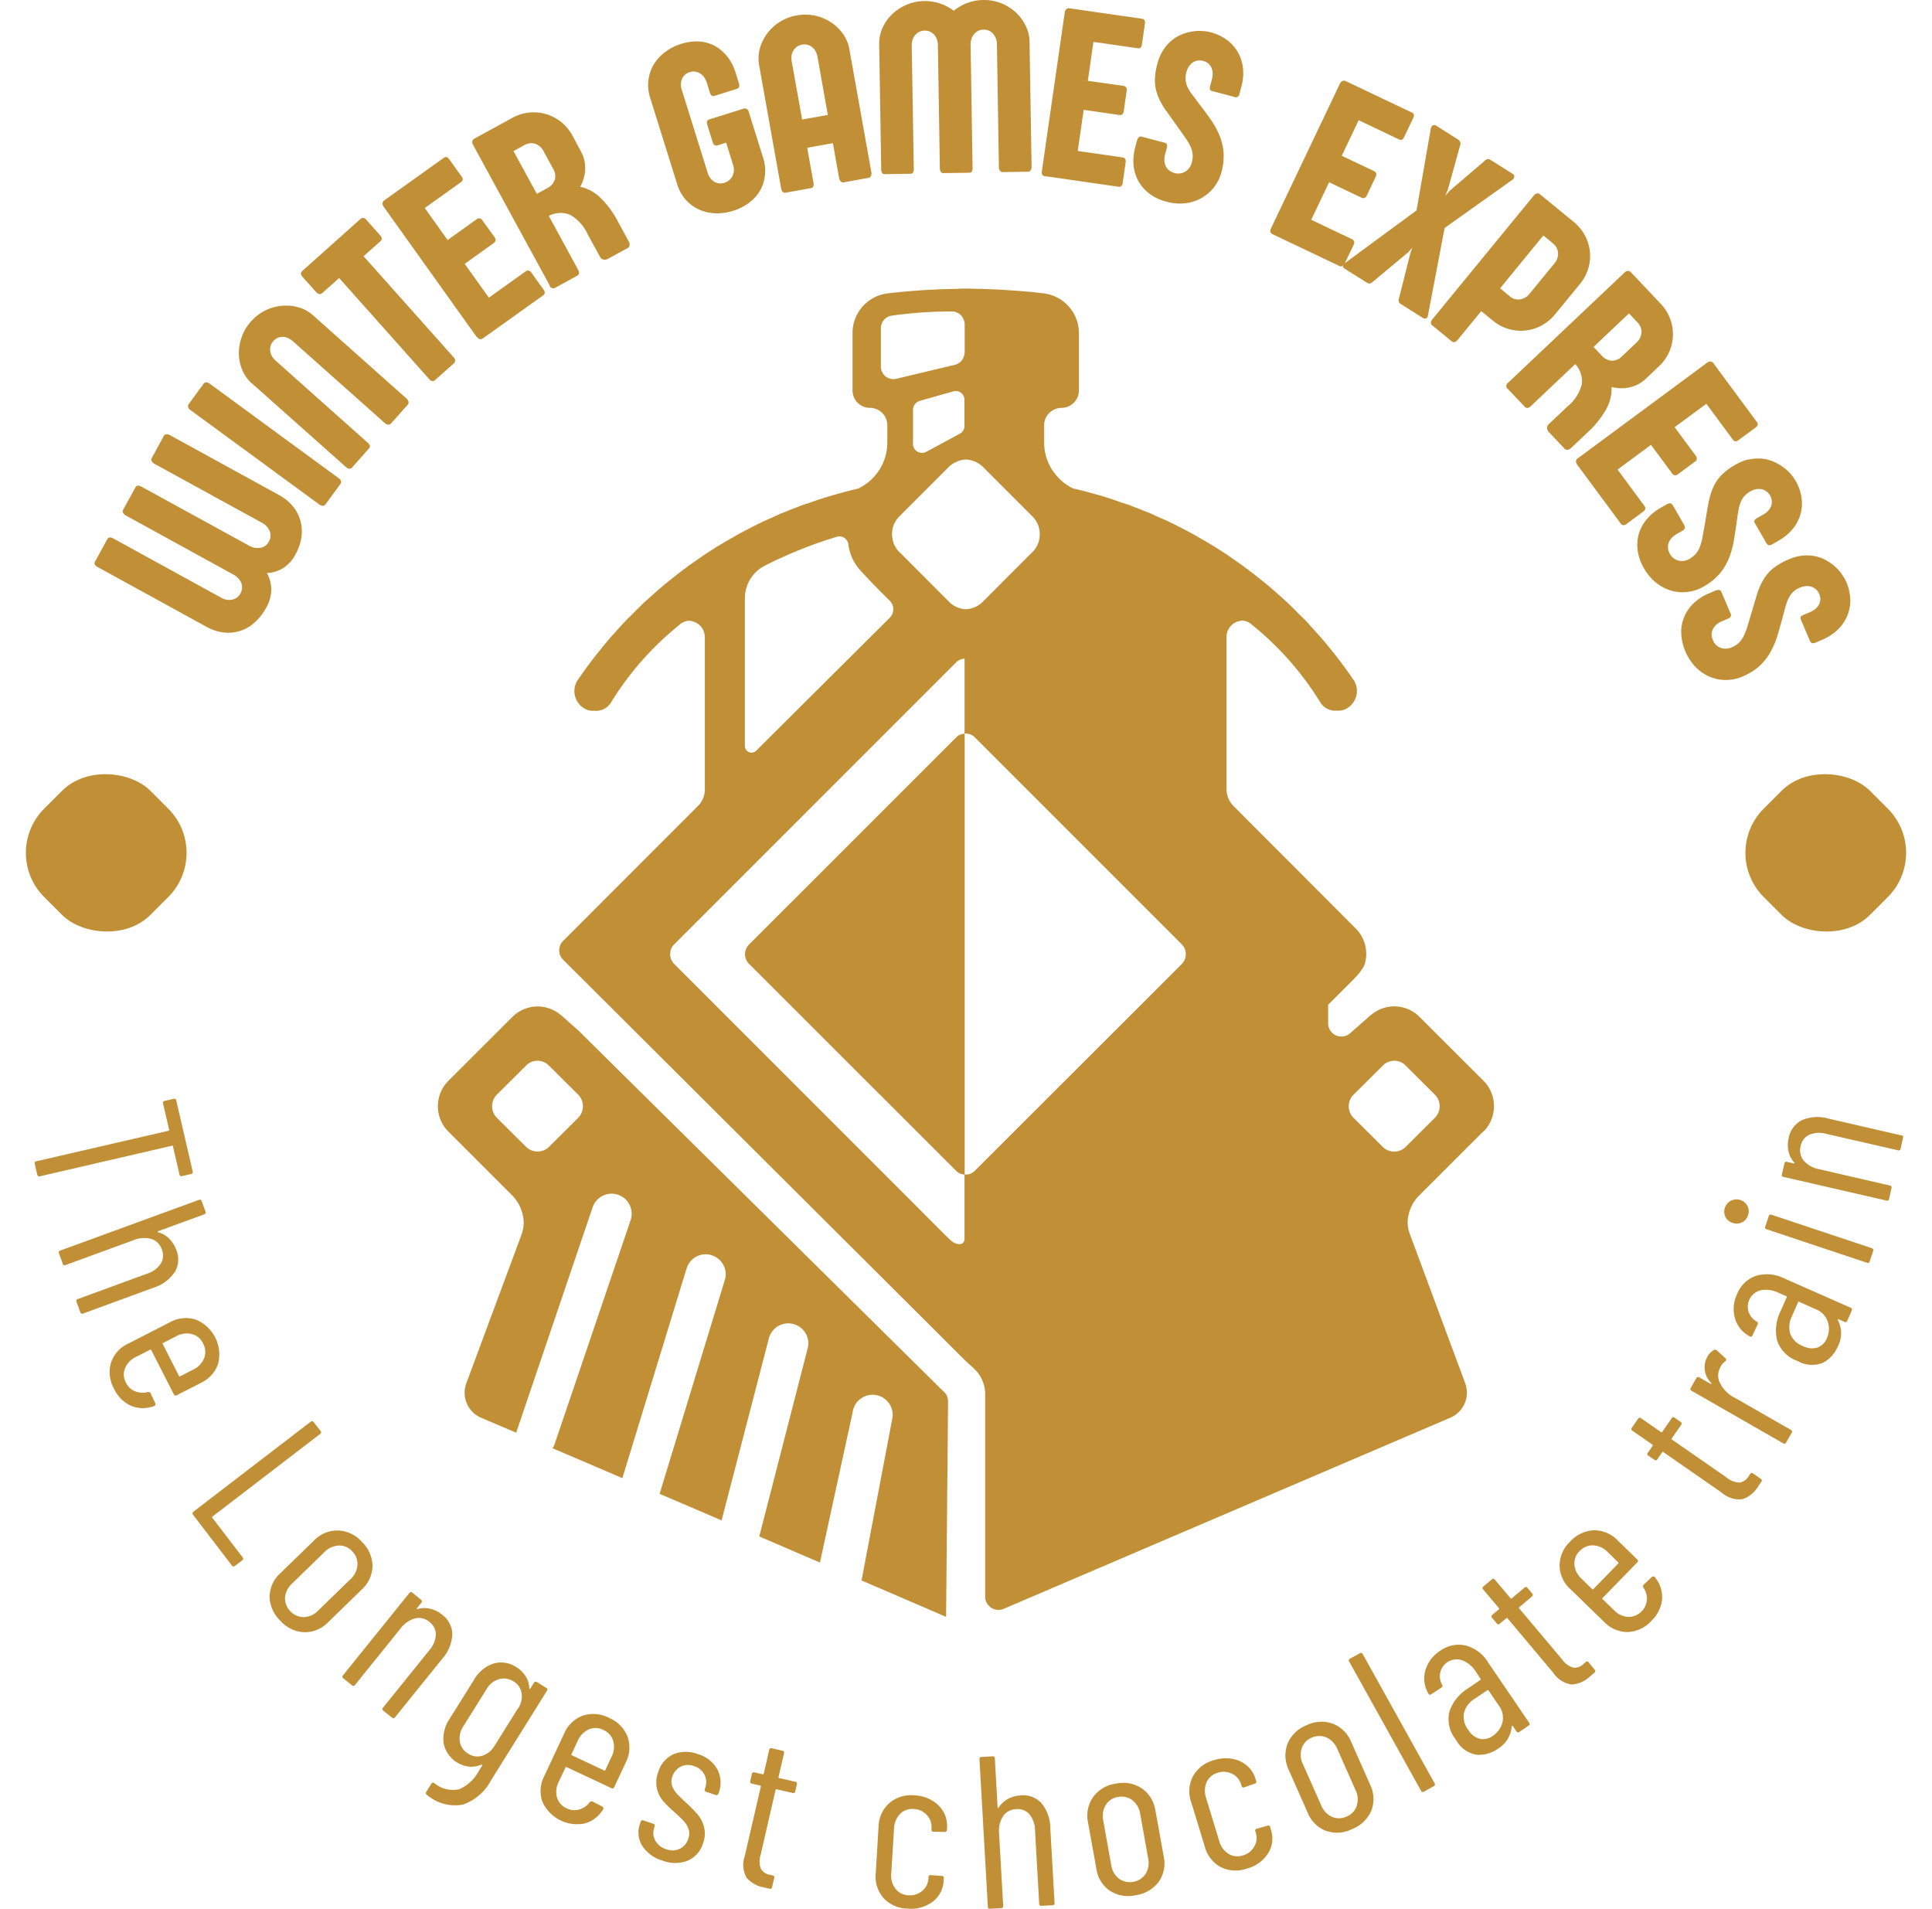 <?xml version="1.0" encoding="UTF-8"?> <svg xmlns="http://www.w3.org/2000/svg" width="129.547" height="127.977" viewBox="0 0 129.547 127.977"><g id="Livello_1" data-name="Livello 1" transform="translate(1.731 0.012)"><g id="Raggruppa_4" data-name="Raggruppa 4" transform="translate(-1.731 -0.012)"><g id="Raggruppa_1" data-name="Raggruppa 1"><path id="Tracciato_2" data-name="Tracciato 2" d="M10.445,63.964,17.8,68a3.1,3.1,0,0,0,1.073.359,2.609,2.609,0,0,0,2.082-.629,3.629,3.629,0,0,0,.824-1.041,2.438,2.438,0,0,0,.333-1.21,2.313,2.313,0,0,0-.291-1.1,2.228,2.228,0,0,0,1.073-.322,2.36,2.36,0,0,0,.84-.925,3.357,3.357,0,0,0,.407-1.2,2.7,2.7,0,0,0-.09-1.115,2.632,2.632,0,0,0-.518-.946,3.133,3.133,0,0,0-.877-.708l-7.346-4.032a.436.436,0,0,0-.227-.053.21.21,0,0,0-.185.127l-.8,1.464a.192.192,0,0,0,0,.211.433.433,0,0,0,.169.169L21.5,61.015a1.093,1.093,0,0,1,.3.233.924.924,0,0,1,.2.3.788.788,0,0,1,.063.349.767.767,0,0,1-.111.37.809.809,0,0,1-.254.291.767.767,0,0,1-.328.132,1.17,1.17,0,0,1-.359,0,1.3,1.3,0,0,1-.354-.127L13.4,58.584a.475.475,0,0,0-.222-.063.212.212,0,0,0-.18.127l-.83,1.511a.194.194,0,0,0,.011.185.4.4,0,0,0,.169.169l7.246,3.98a1.205,1.205,0,0,1,.3.233,1.019,1.019,0,0,1,.2.3.727.727,0,0,1,.058.354.85.85,0,0,1-.111.375.8.8,0,0,1-.248.28.818.818,0,0,1-.322.132,1.17,1.17,0,0,1-.359,0,1.034,1.034,0,0,1-.354-.132l-7.246-3.98a.475.475,0,0,0-.222-.063.2.2,0,0,0-.174.122l-.835,1.522a.171.171,0,0,0,.011.18.39.39,0,0,0,.169.164Z" transform="translate(-3.923 -25.959)" fill="#c18f36"></path><path id="Tracciato_3" data-name="Tracciato 3" d="M30.942,56.687q.254.182.412-.032l.972-1.327c.106-.148.074-.28-.09-.4l-8.667-6.352a.392.392,0,0,0-.227-.085.224.224,0,0,0-.19.116l-.972,1.327a.23.23,0,0,0-.048.211.367.367,0,0,0,.148.2l8.667,6.352Z" transform="translate(-9.516 -22.857)" fill="#c18f36"></path><path id="Tracciato_4" data-name="Tracciato 4" d="M29.5,44.012l6.268,5.576a.384.384,0,0,0,.211.106.194.194,0,0,0,.174-.048L37.3,48.351a.206.206,0,0,0,.063-.206.417.417,0,0,0-.137-.19l-6.173-5.5a1.248,1.248,0,0,1-.243-.291.909.909,0,0,1-.1-.687.808.808,0,0,1,.185-.333.874.874,0,0,1,.307-.222.861.861,0,0,1,.344-.063.8.8,0,0,1,.344.085,1.209,1.209,0,0,1,.317.206l6.168,5.491a.391.391,0,0,0,.217.1.213.213,0,0,0,.2-.079l1.11-1.247a.217.217,0,0,0,.058-.217.434.434,0,0,0-.127-.2l-6.257-5.57a2.5,2.5,0,0,0-.994-.55,3.124,3.124,0,0,0-3.182.946,3.045,3.045,0,0,0-.613,1.025,3.157,3.157,0,0,0-.2,1.136,2.933,2.933,0,0,0,.233,1.1,2.479,2.479,0,0,0,.666.92Z" transform="translate(-12.57 -18.273)" fill="#c18f36"></path><path id="Tracciato_5" data-name="Tracciato 5" d="M37.5,32.618a.31.31,0,0,0,.2.122.226.226,0,0,0,.18-.058l1.142-1.015,6.051,6.791a.34.34,0,0,0,.19.116.238.238,0,0,0,.18-.058l1.284-1.142A.244.244,0,0,0,46.8,37.2a.3.3,0,0,0-.09-.206l-6.051-6.791L41.8,29.193a.223.223,0,0,0,.079-.169.313.313,0,0,0-.1-.211l-.935-1.052a.31.31,0,0,0-.2-.122.226.226,0,0,0-.18.058l-3.921,3.5a.226.226,0,0,0-.079.174.339.339,0,0,0,.1.211l.93,1.046Z" transform="translate(-16.281 -13.025)" fill="#c18f36"></path><path id="Tracciato_6" data-name="Tracciato 6" d="M53.136,31.965c.122.169.259.2.407.09l4.032-2.88a.227.227,0,0,0,.1-.153A.291.291,0,0,0,57.6,28.8l-.824-1.152a.3.3,0,0,0-.18-.132.225.225,0,0,0-.18.042l-2.484,1.776-1.622-2.267,1.955-1.4a.273.273,0,0,0,.116-.164.264.264,0,0,0-.063-.217L53.5,24.154a.27.27,0,0,0-.19-.137.276.276,0,0,0-.19.053l-1.955,1.4-1.533-2.146,2.447-1.749c.122-.09.132-.217.016-.375l-.814-1.136q-.174-.246-.365-.111l-4,2.859A.266.266,0,0,0,46.8,23a.377.377,0,0,0,.074.233l6.247,8.747Z" transform="translate(-21.151 -9.376)" fill="#c18f36"></path><path id="Tracciato_7" data-name="Tracciato 7" d="M63.369,25.861a.256.256,0,0,0,.386.137l1.443-.787c.159-.085.19-.217.09-.4l-1.971-3.62a1.679,1.679,0,0,1,1.406-.085,2.8,2.8,0,0,1,1.2,1.316l.824,1.506a.334.334,0,0,0,.238.19.42.42,0,0,0,.27-.042l1.332-.724a.242.242,0,0,0,.148-.211.472.472,0,0,0-.053-.233l-.708-1.3a6.237,6.237,0,0,0-1.216-1.654,2.81,2.81,0,0,0-1.332-.719,3.215,3.215,0,0,0,.227-.555,2.277,2.277,0,0,0,.1-.592,2.489,2.489,0,0,0-.053-.618,2.349,2.349,0,0,0-.248-.639L64.9,15.8a2.965,2.965,0,0,0-1.749-1.432,3.115,3.115,0,0,0-1.131-.111,2.9,2.9,0,0,0-1.147.359l-2.547,1.39a.249.249,0,0,0-.137.174.354.354,0,0,0,.048.243l5.148,9.444Zm-1.7-9.412a.9.9,0,0,1,.729-.1.987.987,0,0,1,.565.5l.655,1.2a.915.915,0,0,1,.1.713,1.023,1.023,0,0,1-.534.581l-.671.365-1.564-2.864.724-.4Z" transform="translate(-26.517 -6.712)" fill="#c18f36"></path><path id="Tracciato_8" data-name="Tracciato 8" d="M82.439,14.79a2.832,2.832,0,0,0,.6,1.083,2.682,2.682,0,0,0,.909.655,2.9,2.9,0,0,0,1.094.238,3.678,3.678,0,0,0,2.22-.7A2.773,2.773,0,0,0,88,15.25a2.538,2.538,0,0,0,.333-1.046,2.874,2.874,0,0,0-.137-1.21L87.248,9.97a.269.269,0,0,0-.375-.211l-2.262.708c-.159.048-.206.164-.148.349l.37,1.194c.058.18.164.243.317.2l.581-.18.476,1.522a1,1,0,0,1,.042.37,1.032,1.032,0,0,1-.09.338.91.91,0,0,1-.217.28.858.858,0,0,1-.328.18.808.808,0,0,1-.671-.069.993.993,0,0,1-.449-.6L82.75,8.464a1.031,1.031,0,0,1,.021-.713A.786.786,0,0,1,83.29,7.3a.774.774,0,0,1,.375-.032.88.88,0,0,1,.592.381,1.325,1.325,0,0,1,.164.322l.217.692a.453.453,0,0,0,.116.211.214.214,0,0,0,.2.016l1.485-.465a.228.228,0,0,0,.164-.132.482.482,0,0,0-.026-.275L86.355,7.3a3.647,3.647,0,0,0-.222-.539,2.949,2.949,0,0,0-.365-.555,3.032,3.032,0,0,0-.518-.486,2.41,2.41,0,0,0-.676-.349,2.8,2.8,0,0,0-.84-.132,3.642,3.642,0,0,0-2.077.7,2.926,2.926,0,0,0-.766.83,2.685,2.685,0,0,0-.37,1.057,2.789,2.789,0,0,0,.122,1.216l1.8,5.755Z" transform="translate(-37.041 -2.464)" fill="#c18f36"></path><path id="Tracciato_9" data-name="Tracciato 9" d="M96.022,13.509a.4.4,0,0,0,.1.211.188.188,0,0,0,.169.069L98,13.483a.2.2,0,0,0,.18-.122.478.478,0,0,0,.011-.233l-.423-2.357,1.723-.307.418,2.347a.407.407,0,0,0,.111.217.216.216,0,0,0,.206.063l1.644-.3a.217.217,0,0,0,.18-.137.435.435,0,0,0,.021-.233l-1.474-8.25a2.489,2.489,0,0,0-.444-1.052,3.015,3.015,0,0,0-.819-.777,3.2,3.2,0,0,0-1.073-.433,3.233,3.233,0,0,0-2.31.412,3.176,3.176,0,0,0-.856.777,3.039,3.039,0,0,0-.5,1.015,2.57,2.57,0,0,0-.048,1.136l1.474,8.255Zm.814-9.238a.922.922,0,0,1,.233-.264.8.8,0,0,1,.354-.148.77.77,0,0,1,.381.016.841.841,0,0,1,.312.164.9.9,0,0,1,.222.28,1.155,1.155,0,0,1,.122.359l.692,3.895-1.723.307-.7-3.895A1.313,1.313,0,0,1,96.72,4.6a.86.86,0,0,1,.116-.338Z" transform="translate(-43.643 -0.866)" fill="#c18f36"></path><path id="Tracciato_10" data-name="Tracciato 10" d="M110.01,11.574a.168.168,0,0,0,.153.09l1.733-.026a.2.2,0,0,0,.2-.1.448.448,0,0,0,.042-.233L112,3.044a1.239,1.239,0,0,1,.053-.375.92.92,0,0,1,.169-.317.992.992,0,0,1,.27-.222.889.889,0,0,1,.745-.016.932.932,0,0,1,.28.211.993.993,0,0,1,.174.312,1.1,1.1,0,0,1,.063.375l.132,8.266a.4.4,0,0,0,.069.227.175.175,0,0,0,.159.09l1.733-.026q.151,0,.19-.1a.463.463,0,0,0,.042-.222l-.132-8.3a1.2,1.2,0,0,1,.063-.365.913.913,0,0,1,.169-.307.9.9,0,0,1,.27-.217.882.882,0,0,1,.365-.085.842.842,0,0,1,.37.074.853.853,0,0,1,.28.211,1.121,1.121,0,0,1,.18.312,1.1,1.1,0,0,1,.069.375l.132,8.255a.363.363,0,0,0,.069.227.226.226,0,0,0,.2.1l1.67-.026a.208.208,0,0,0,.2-.106.414.414,0,0,0,.053-.227L119.9,2.79a2.47,2.47,0,0,0-.27-1.1,3.159,3.159,0,0,0-.682-.9,3.168,3.168,0,0,0-.988-.6,3.058,3.058,0,0,0-1.179-.2,3.166,3.166,0,0,0-1.961.719,3.292,3.292,0,0,0-.925-.486A3.175,3.175,0,0,0,110.7.93a2.9,2.9,0,0,0-.655.92,2.571,2.571,0,0,0-.227,1.115l.137,8.387a.4.4,0,0,0,.063.227Z" transform="translate(-50.866 0.012)" fill="#c18f36"></path><path id="Tracciato_11" data-name="Tracciato 11" d="M130.681,12.294l4.91.708a.225.225,0,0,0,.18-.042.294.294,0,0,0,.1-.206l.2-1.4a.285.285,0,0,0-.037-.217.227.227,0,0,0-.159-.1l-3.018-.433.4-2.759,2.378.344a.264.264,0,0,0,.2-.037.3.3,0,0,0,.106-.2l.2-1.39a.273.273,0,0,0-.048-.233.256.256,0,0,0-.174-.09L133.535,5.9l.375-2.611,2.981.428c.153.021.243-.063.27-.259l.2-1.385c.026-.2-.032-.312-.185-.333l-4.867-.7a.254.254,0,0,0-.217.058.34.34,0,0,0-.106.222l-1.533,10.639c-.032.206.048.322.233.349Z" transform="translate(-60.592 -0.481)" fill="#c18f36"></path><path id="Tracciato_12" data-name="Tracciato 12" d="M144.261,9.27c.238.338.518.729.84,1.179.19.264.354.5.486.692a3.844,3.844,0,0,1,.317.555,1.57,1.57,0,0,1,.132.507,1.6,1.6,0,0,1-.058.534,1.041,1.041,0,0,1-.174.37.941.941,0,0,1-.275.248.86.86,0,0,1-.338.116.983.983,0,0,1-.37-.026,1.247,1.247,0,0,1-.3-.132.814.814,0,0,1-.248-.254.926.926,0,0,1-.127-.381,1.448,1.448,0,0,1,.048-.523l.1-.359a.488.488,0,0,0,.016-.27c-.021-.058-.09-.1-.2-.127l-1.448-.381a.233.233,0,0,0-.243.032.6.6,0,0,0-.132.28l-.111.423a3.4,3.4,0,0,0-.106,1.126,2.683,2.683,0,0,0,.3,1.052,2.722,2.722,0,0,0,.735.872,3.136,3.136,0,0,0,1.194.565,3.233,3.233,0,0,0,1.258.1,2.91,2.91,0,0,0,1.083-.354,2.841,2.841,0,0,0,.83-.719,2.76,2.76,0,0,0,.492-1,4,4,0,0,0,.143-1.369,3.869,3.869,0,0,0-.3-1.173,5.818,5.818,0,0,0-.624-1.089q-.381-.531-.824-1.11-.206-.277-.381-.507a2.68,2.68,0,0,1-.28-.46,1.5,1.5,0,0,1-.132-.465,1.533,1.533,0,0,1,.048-.523,1.252,1.252,0,0,1,.2-.439A.854.854,0,0,1,146.094,6a.792.792,0,0,1,.322-.1.9.9,0,0,1,.317.026.833.833,0,0,1,.354.18.806.806,0,0,1,.211.285.993.993,0,0,1,.079.359,1.516,1.516,0,0,1-.048.4l-.116.444a.527.527,0,0,0-.021.243c.016.053.074.09.174.116l1.422.375a.256.256,0,0,0,.391-.217l.122-.455a3.324,3.324,0,0,0,.106-1.253,2.731,2.731,0,0,0-.344-1.068,2.642,2.642,0,0,0-.735-.819,3.2,3.2,0,0,0-1.083-.507,3.053,3.053,0,0,0-.613-.09,2.771,2.771,0,0,0-.687.048,3.108,3.108,0,0,0-.7.211,2.48,2.48,0,0,0-.65.407,2.843,2.843,0,0,0-.55.639,3.2,3.2,0,0,0-.375.893,4.2,4.2,0,0,0-.164,1.194,2.868,2.868,0,0,0,.206.983,4.965,4.965,0,0,0,.544.978Z" transform="translate(-66.064 -1.843)" fill="#c18f36"></path><path id="Tracciato_13" data-name="Tracciato 13" d="M164.055,22.65a.248.248,0,0,0,.185.011c.032-.011.053-.058.085-.09a.143.143,0,0,0-.016.079.213.213,0,0,0,.106.169l1.475.93a.426.426,0,0,0,.206.074.389.389,0,0,0,.222-.122l2.373-1.977.275-.312-.137.391-.756,3a.384.384,0,0,0-.011.254.346.346,0,0,0,.143.148l1.48.935a.23.23,0,0,0,.2.021.221.221,0,0,0,.127-.2l1.115-5.85v-.011l4.561-3.245a.3.3,0,0,0,.111-.19.181.181,0,0,0-.1-.19l-1.48-.935a.309.309,0,0,0-.423.074L171.47,17.6l-.3.344.18-.423.809-2.933a.326.326,0,0,0-.122-.418l-1.48-.935a.2.2,0,0,0-.222-.011.262.262,0,0,0-.127.18l-.962,5.517h0l-4.8,3.53a.005.005,0,0,1-.005.005l.592-1.237a.285.285,0,0,0,.026-.222.239.239,0,0,0-.122-.137l-2.753-1.311,1.2-2.516,2.167,1.031a.268.268,0,0,0,.2.021.273.273,0,0,0,.159-.159l.6-1.268a.292.292,0,0,0,.026-.233.268.268,0,0,0-.137-.137l-2.167-1.031,1.136-2.384,2.716,1.295c.137.063.248.011.333-.169l.6-1.263c.09-.185.063-.307-.079-.375L164.5,10.252a.254.254,0,0,0-.222-.011.353.353,0,0,0-.169.18l-4.619,9.7c-.09.19-.048.322.116.4l4.476,2.13Z" transform="translate(-74.263 -4.813)" fill="#c18f36"></path><path id="Tracciato_14" data-name="Tracciato 14" d="M179.927,33.388l1.263,1.036c.143.116.275.09.407-.069l1.591-1.94.772.629a2.93,2.93,0,0,0,3.271.338,2.946,2.946,0,0,0,.909-.756l1.67-2.035a2.991,2.991,0,0,0,.555-1.036,2.9,2.9,0,0,0,.111-1.12,2.988,2.988,0,0,0-.328-1.083,3.026,3.026,0,0,0-.766-.925l-2.246-1.839a.237.237,0,0,0-.211-.063.374.374,0,0,0-.206.132l-6.812,8.313c-.132.164-.127.3.021.418Zm7.42-6.051.634.523a.908.908,0,0,1,.359.65,1.013,1.013,0,0,1-.254.719l-1.654,2.019a1.008,1.008,0,0,1-.639.381.873.873,0,0,1-.7-.217l-.639-.528,2.9-3.541Z" transform="translate(-83.867 -11.555)" fill="#c18f36"></path><path id="Tracciato_15" data-name="Tracciato 15" d="M189.467,42.255,190.6,43.45c.122.132.259.127.407-.011L194,40.606a1.7,1.7,0,0,1,.444,1.337,2.779,2.779,0,0,1-.962,1.5l-1.247,1.184a.333.333,0,0,0-.122.28.4.4,0,0,0,.111.248l1.041,1.1a.246.246,0,0,0,.243.09.451.451,0,0,0,.211-.111l1.073-1.015a6.4,6.4,0,0,0,1.29-1.6,2.807,2.807,0,0,0,.354-1.474,3.627,3.627,0,0,0,.592.079,2.582,2.582,0,0,0,.6-.053,2.27,2.27,0,0,0,.581-.211,2.374,2.374,0,0,0,.555-.4l.851-.809a2.9,2.9,0,0,0,.682-.957,2.918,2.918,0,0,0,.069-2.22,2.886,2.886,0,0,0-.639-1.015l-1.992-2.109a.249.249,0,0,0-.206-.09.334.334,0,0,0-.222.106l-7.811,7.394a.254.254,0,0,0-.032.407ZM197.6,37.2l.565.6a.914.914,0,0,1,.28.682.988.988,0,0,1-.333.676l-.994.941a.92.92,0,0,1-.666.28,1.009,1.009,0,0,1-.7-.37l-.523-.555,2.373-2.246Z" transform="translate(-88.376 -16.194)" fill="#c18f36"></path><path id="Tracciato_16" data-name="Tracciato 16" d="M198.28,52.74l2.949,3.985a.227.227,0,0,0,.159.1.3.3,0,0,0,.217-.074l1.136-.84a.3.3,0,0,0,.127-.18.209.209,0,0,0-.042-.174L201.012,53.1l2.241-1.659,1.427,1.929a.257.257,0,0,0,.164.111.271.271,0,0,0,.217-.069l1.131-.835a.279.279,0,0,0,.132-.2.311.311,0,0,0-.058-.19l-1.427-1.929,2.125-1.57,1.792,2.42c.09.122.217.127.375.011l1.126-.83c.164-.122.2-.243.106-.365l-2.923-3.953a.266.266,0,0,0-.19-.116.354.354,0,0,0-.233.079l-8.641,6.389a.263.263,0,0,0-.085.412Z" transform="translate(-92.549 -21.616)" fill="#c18f36"></path><path id="Tracciato_17" data-name="Tracciato 17" d="M213.484,58.2a3.18,3.18,0,0,0-.9.365,4.106,4.106,0,0,0-.962.724,2.852,2.852,0,0,0-.55.84,5.147,5.147,0,0,0-.312,1.073c-.074.407-.153.883-.243,1.427-.058.322-.106.6-.153.835a3.469,3.469,0,0,1-.169.618,1.545,1.545,0,0,1-.27.454,1.6,1.6,0,0,1-.418.338,1.03,1.03,0,0,1-.386.137.954.954,0,0,1-.37-.021.9.9,0,0,1-.317-.159.96.96,0,0,1-.243-.28,1.118,1.118,0,0,1-.116-.307.8.8,0,0,1,.005-.354.957.957,0,0,1,.18-.359,1.417,1.417,0,0,1,.407-.333l.322-.185a.456.456,0,0,0,.2-.18c.026-.058.011-.132-.048-.233l-.745-1.295c-.058-.1-.122-.148-.19-.153a.609.609,0,0,0-.291.106l-.381.217a3.39,3.39,0,0,0-.872.713,2.728,2.728,0,0,0-.539.957,2.7,2.7,0,0,0-.1,1.136,3.164,3.164,0,0,0,.439,1.247,3.265,3.265,0,0,0,.819.962,3,3,0,0,0,1.015.523,2.731,2.731,0,0,0,1.094.079,2.844,2.844,0,0,0,1.057-.354,4.034,4.034,0,0,0,1.073-.861,3.919,3.919,0,0,0,.624-1.036,5.773,5.773,0,0,0,.333-1.2c.074-.428.143-.888.206-1.364.032-.227.063-.439.1-.629a2.91,2.91,0,0,1,.132-.523,1.507,1.507,0,0,1,.238-.423,1.464,1.464,0,0,1,.407-.333,1.236,1.236,0,0,1,.454-.169.989.989,0,0,1,.381.021.826.826,0,0,1,.3.159.92.92,0,0,1,.328.618.863.863,0,0,1-.053.349,1.011,1.011,0,0,1-.2.312,1.276,1.276,0,0,1-.322.248l-.4.227a.51.51,0,0,0-.19.159c-.026.048-.016.116.037.206l.735,1.274q.1.174.19.19a.381.381,0,0,0,.243-.069l.407-.233a3.387,3.387,0,0,0,.962-.8,2.72,2.72,0,0,0,.518-.994,2.644,2.644,0,0,0,.063-1.1,3.141,3.141,0,0,0-.4-1.126,2.774,2.774,0,0,0-.37-.5,2.875,2.875,0,0,0-.518-.455,3.391,3.391,0,0,0-.639-.349,2.652,2.652,0,0,0-.745-.18,2.879,2.879,0,0,0-.84.058Z" transform="translate(-96.216 -27.407)" fill="#c18f36"></path><path id="Tracciato_18" data-name="Tracciato 18" d="M217.722,71.319a3.017,3.017,0,0,0-.65.766,4.649,4.649,0,0,0-.439,1.031c-.122.4-.259.856-.412,1.385-.1.312-.174.587-.248.814a3.709,3.709,0,0,1-.243.592,1.526,1.526,0,0,1-.317.418,1.67,1.67,0,0,1-.455.285,1,1,0,0,1-.766.026.91.91,0,0,1-.5-.507,1,1,0,0,1-.079-.317.728.728,0,0,1,.048-.349.919.919,0,0,1,.222-.333,1.31,1.31,0,0,1,.444-.28l.338-.143a.458.458,0,0,0,.222-.153.262.262,0,0,0-.021-.238l-.587-1.379q-.063-.159-.174-.174a.654.654,0,0,0-.3.069l-.4.169a3.288,3.288,0,0,0-.951.608,2.653,2.653,0,0,0-.888,2,3.53,3.53,0,0,0,.983,2.341,2.91,2.91,0,0,0,.946.639,2.781,2.781,0,0,0,1.078.211,2.817,2.817,0,0,0,1.094-.227,4.016,4.016,0,0,0,1.168-.729,3.779,3.779,0,0,0,.74-.957,5.656,5.656,0,0,0,.476-1.157c.122-.418.243-.861.37-1.332.058-.222.116-.428.169-.613a2.547,2.547,0,0,1,.2-.5,1.522,1.522,0,0,1,.285-.391,1.306,1.306,0,0,1,.444-.28,1.188,1.188,0,0,1,.47-.111.915.915,0,0,1,.375.069.875.875,0,0,1,.28.19.956.956,0,0,1,.174.264.789.789,0,0,1-.016.724,1.008,1.008,0,0,1-.238.285,1.427,1.427,0,0,1-.349.211l-.423.18a.49.49,0,0,0-.206.132c-.032.042-.026.111.011.206l.576,1.353c.053.122.106.19.164.211a.378.378,0,0,0,.248-.037l.433-.185a3.33,3.33,0,0,0,1.052-.687,2.734,2.734,0,0,0,.634-.925,2.65,2.65,0,0,0,.2-1.083,3.165,3.165,0,0,0-.264-1.168,3.063,3.063,0,0,0-.766-1.052,3.277,3.277,0,0,0-.6-.423,2.486,2.486,0,0,0-.719-.264,2.739,2.739,0,0,0-.84-.042,3.055,3.055,0,0,0-.941.254,4.193,4.193,0,0,0-1.041.6Z" transform="translate(-98.837 -33.209)" fill="#c18f36"></path><rect id="Rettangolo_2" data-name="Rettangolo 2" width="10.073" height="10.073" rx="4.19" transform="translate(0 57.181) rotate(-45)" fill="#c18f36"></rect><rect id="Rettangolo_3" data-name="Rettangolo 3" width="10.073" height="10.073" rx="4.19" transform="translate(115.301 57.181) rotate(-45)" fill="#c18f36"></rect><path id="Tracciato_19" data-name="Tracciato 19" d="M11.945,142.582l.433,1.871a.129.129,0,0,0,.174.111l.6-.137a.129.129,0,0,0,.111-.174l-1.1-4.756a.129.129,0,0,0-.174-.111l-.6.137a.129.129,0,0,0-.111.174l.407,1.76a.049.049,0,0,1-.042.069l-8.858,2.045a.129.129,0,0,0-.111.174l.169.724a.129.129,0,0,0,.174.111l8.858-2.051a.049.049,0,0,1,.069.042Z" transform="translate(-0.344 -65.712)" fill="#c18f36"></path><path id="Tracciato_20" data-name="Tracciato 20" d="M13.5,157.043a1.653,1.653,0,0,0,.1-1.5,2.117,2.117,0,0,0-.465-.74,1.62,1.62,0,0,0-.74-.433c-.032,0-.048-.011-.042-.032a.04.04,0,0,1,.032-.042l3.092-1.131a.125.125,0,0,0,.085-.185l-.254-.7a.125.125,0,0,0-.185-.085l-9.3,3.4a.125.125,0,0,0-.085.185l.254.7a.125.125,0,0,0,.185.085l4.556-1.665a1.833,1.833,0,0,1,1.194-.085,1.078,1.078,0,0,1,.708.708,1.052,1.052,0,0,1-.074.951,1.724,1.724,0,0,1-.93.676L7,158.845a.125.125,0,0,0-.085.185l.254.7a.125.125,0,0,0,.185.085l4.7-1.723a2.643,2.643,0,0,0,1.432-1.041Z" transform="translate(-1.783 -71.748)" fill="#c18f36"></path><path id="Tracciato_21" data-name="Tracciato 21" d="M19.454,170.254a2.529,2.529,0,0,0-1.511-2.954,2.182,2.182,0,0,0-1.718.18l-2.8,1.432a2.175,2.175,0,0,0-1.157,1.284,2.259,2.259,0,0,0,.206,1.749,2.311,2.311,0,0,0,1.147,1.142,2.071,2.071,0,0,0,1.533.011.125.125,0,0,0,.09-.079.137.137,0,0,0-.011-.111l-.307-.661a.171.171,0,0,0-.19-.085,1.37,1.37,0,0,1-.851-.048,1.182,1.182,0,0,1-.613-.576,1.129,1.129,0,0,1-.063-.972,1.465,1.465,0,0,1,.735-.761l.946-.481a.053.053,0,0,1,.079.026l1.511,2.96a.13.13,0,0,0,.2.063l1.622-.83a2.187,2.187,0,0,0,1.152-1.284Zm-1.681.407-.867.444c-.037.016-.063.011-.079-.026l-1.089-2.13c-.016-.037-.011-.063.026-.079l.867-.444a1.446,1.446,0,0,1,1.057-.153,1.142,1.142,0,0,1,.75.624,1.179,1.179,0,0,1,.074.994,1.446,1.446,0,0,1-.745.772Z" transform="translate(-4.825 -78.829)" fill="#c18f36"></path><path id="Tracciato_22" data-name="Tracciato 22" d="M24.022,186.762a.056.056,0,0,1,.011-.085l7.214-5.533a.13.13,0,0,0,.026-.206l-.455-.587a.13.13,0,0,0-.206-.026l-7.859,6.03a.133.133,0,0,0-.026.206l2.605,3.4a.13.13,0,0,0,.206.026l.486-.37a.13.13,0,0,0,.026-.206l-2.029-2.648Z" transform="translate(-9.783 -85)" fill="#c18f36"></path><path id="Tracciato_23" data-name="Tracciato 23" d="M39.377,196.544a2.281,2.281,0,0,0-.719-1.638,2.244,2.244,0,0,0-1.607-.756,2.181,2.181,0,0,0-1.6.676l-2.246,2.183a2.175,2.175,0,0,0-.729,1.57A2.293,2.293,0,0,0,33.2,200.2a2.262,2.262,0,0,0,1.607.772,2.177,2.177,0,0,0,1.6-.676l2.246-2.183a2.193,2.193,0,0,0,.724-1.575Zm-1.485.877-2.151,2.093a1.411,1.411,0,0,1-.967.444,1.272,1.272,0,0,1-1.263-1.3,1.446,1.446,0,0,1,.476-.951l2.151-2.093a1.45,1.45,0,0,1,.972-.455,1.141,1.141,0,0,1,.9.381,1.187,1.187,0,0,1,.359.92,1.435,1.435,0,0,1-.476.962Z" transform="translate(-14.4 -91.536)" fill="#c18f36"></path><path id="Tracciato_24" data-name="Tracciato 24" d="M49.083,204.824a1.677,1.677,0,0,0-.687-1.342,1.93,1.93,0,0,0-.777-.391,1.623,1.623,0,0,0-.856.011c-.026.016-.042.016-.053,0a.061.061,0,0,1,0-.053l.291-.365a.13.13,0,0,0-.021-.206l-.576-.465a.13.13,0,0,0-.206.021l-4.445,5.512a.13.13,0,0,0,.021.206l.576.465a.13.13,0,0,0,.206-.021l3.044-3.773a1.865,1.865,0,0,1,.978-.692,1.078,1.078,0,0,1,.972.243,1.056,1.056,0,0,1,.428.851,1.738,1.738,0,0,1-.449,1.057l-3.092,3.832a.13.13,0,0,0,.021.206l.576.465a.13.13,0,0,0,.206-.021l3.145-3.9a2.664,2.664,0,0,0,.692-1.633Z" transform="translate(-18.752 -95.224)" fill="#c18f36"></path><path id="Tracciato_25" data-name="Tracciato 25" d="M60.376,212.6l-.629-.391a.127.127,0,0,0-.2.048l-.238.381s-.032.037-.048.032-.021-.021-.026-.058a1.561,1.561,0,0,0-.248-.8,1.9,1.9,0,0,0-.6-.592,1.837,1.837,0,0,0-1.548-.254,2.367,2.367,0,0,0-1.311,1.094L53.9,214.663a2.389,2.389,0,0,0-.407,1.654,1.97,1.97,0,0,0,1.7,1.559,1.668,1.668,0,0,0,.83-.132c.026-.005.042,0,.053.016s0,.032,0,.048l-.233.37a2.668,2.668,0,0,1-1.311,1.216,1.95,1.95,0,0,1-1.665-.412.127.127,0,0,0-.2.048l-.333.528a.143.143,0,0,0,.037.211,2.9,2.9,0,0,0,2.436.65,3.444,3.444,0,0,0,1.866-1.628l3.747-6a.127.127,0,0,0-.048-.2Zm-1.908,1.385-1.559,2.494a1.482,1.482,0,0,1-.819.666,1.114,1.114,0,0,1-.951-.137,1.157,1.157,0,0,1-.56-.8,1.441,1.441,0,0,1,.233-1.031l1.559-2.494a1.421,1.421,0,0,1,.835-.671,1.2,1.2,0,0,1,.972.148,1.122,1.122,0,0,1,.544.793,1.467,1.467,0,0,1-.248,1.041Z" transform="translate(-23.746 -99.43)" fill="#c18f36"></path><path id="Tracciato_26" data-name="Tracciato 26" d="M71.435,217.687a2.256,2.256,0,0,0-1.76-.143,2.181,2.181,0,0,0-1.242,1.194L67.1,221.588a2.171,2.171,0,0,0-.127,1.728,2.562,2.562,0,0,0,2.843,1.453,2.112,2.112,0,0,0,1.221-.935.121.121,0,0,0,.021-.116.147.147,0,0,0-.074-.085l-.645-.333a.164.164,0,0,0-.2.053,1.306,1.306,0,0,1-.7.481,1.168,1.168,0,0,1-.84-.079,1.142,1.142,0,0,1-.645-.729,1.444,1.444,0,0,1,.111-1.046l.455-.962c.016-.037.042-.042.079-.026L71.6,222.4a.125.125,0,0,0,.19-.069l.772-1.649a2.174,2.174,0,0,0,.122-1.723,2.236,2.236,0,0,0-1.247-1.268Zm.169,2.621-.412.883c-.016.037-.042.042-.079.026L68.951,220.2c-.037-.016-.042-.042-.026-.079l.412-.883a1.49,1.49,0,0,1,.74-.772,1.136,1.136,0,0,1,.978.032,1.178,1.178,0,0,1,.666.74,1.461,1.461,0,0,1-.111,1.062Z" transform="translate(-30.603 -102.512)" fill="#c18f36"></path><path id="Tracciato_27" data-name="Tracciato 27" d="M83.254,222.386a2.2,2.2,0,0,0-1.644.016,1.919,1.919,0,0,0-1.015,1.21,1.877,1.877,0,0,0-.079,1.089,2.03,2.03,0,0,0,.4.814,6.573,6.573,0,0,0,.745.735c.291.264.507.465.645.618a1.5,1.5,0,0,1,.322.528.964.964,0,0,1-.011.666,1.11,1.11,0,0,1-.565.671,1.155,1.155,0,0,1-.9.037,1.249,1.249,0,0,1-.745-.587,1.034,1.034,0,0,1-.074-.856l.026-.085a.13.13,0,0,0-.09-.185l-.661-.222a.129.129,0,0,0-.185.09l-.032.1a1.717,1.717,0,0,0,.132,1.5,2.393,2.393,0,0,0,1.364,1,2.3,2.3,0,0,0,1.7,0,1.841,1.841,0,0,0,1.025-1.179,1.81,1.81,0,0,0,.058-1.089,2.2,2.2,0,0,0-.433-.835,9.515,9.515,0,0,0-.772-.782c-.264-.243-.47-.444-.613-.6a1.481,1.481,0,0,1-.317-.523.922.922,0,0,1,.011-.618,1.144,1.144,0,0,1,.555-.666,1.1,1.1,0,0,1,.9-.042,1.144,1.144,0,0,1,.7.576,1.1,1.1,0,0,1,.053.877l-.026.085a.13.13,0,0,0,.09.185l.634.211a.13.13,0,0,0,.185-.09l.016-.042a1.92,1.92,0,0,0-.085-1.58A2.173,2.173,0,0,0,83.254,222.386Z" transform="translate(-36.466 -104.779)" fill="#c18f36"></path><path id="Tracciato_28" data-name="Tracciato 28" d="M96.07,224.021l-1.078-.248c-.037-.011-.053-.032-.042-.069l.365-1.591a.129.129,0,0,0-.111-.174l-.708-.164a.129.129,0,0,0-.174.111l-.365,1.591c-.011.037-.032.053-.069.042l-.555-.127a.129.129,0,0,0-.174.111l-.106.47a.129.129,0,0,0,.111.174l.555.127c.037.011.053.032.042.069l-1.073,4.64a1.783,1.783,0,0,0,.116,1.469,1.985,1.985,0,0,0,1.184.655l.354.085a.129.129,0,0,0,.174-.111l.143-.608a.129.129,0,0,0-.106-.174l-.143-.032a.882.882,0,0,1-.639-.4,1.405,1.405,0,0,1-.021-.957l1-4.344c.011-.037.032-.053.069-.042l1.078.248a.129.129,0,0,0,.174-.111l.106-.47a.129.129,0,0,0-.111-.174Z" transform="translate(-42.745 -104.559)" fill="#c18f36"></path><path id="Tracciato_29" data-name="Tracciato 29" d="M113.158,228.1a2.53,2.53,0,0,0-1.189-.349,2.238,2.238,0,0,0-1.681.518,2.163,2.163,0,0,0-.724,1.57l-.19,3.139a2.175,2.175,0,0,0,.518,1.654,2.245,2.245,0,0,0,1.612.713,2.41,2.41,0,0,0,1.7-.47,1.877,1.877,0,0,0,.724-1.406l.011-.159a.128.128,0,0,0-.137-.153l-.74-.058a.13.13,0,0,0-.153.137v.1a1.165,1.165,0,0,1-.412.814,1.242,1.242,0,0,1-.93.3,1.138,1.138,0,0,1-.872-.439,1.463,1.463,0,0,1-.28-1.031l.185-3A1.47,1.47,0,0,1,111,229a1.147,1.147,0,0,1,.92-.333,1.219,1.219,0,0,1,.888.412,1.169,1.169,0,0,1,.307.856v.1a.122.122,0,0,0,.132.153l.745.016a.13.13,0,0,0,.153-.137l.011-.148a1.9,1.9,0,0,0-.222-1.025,2.035,2.035,0,0,0-.761-.782Z" transform="translate(-50.653 -107.379)" fill="#c18f36"></path><path id="Tracciato_30" data-name="Tracciato 30" d="M126.709,225.955a1.664,1.664,0,0,0-1.411-.534,2,2,0,0,0-.84.233,1.662,1.662,0,0,0-.629.581c-.011.032-.021.042-.042.032s-.032-.021-.032-.042l-.185-3.287a.128.128,0,0,0-.153-.137l-.74.042a.128.128,0,0,0-.137.153l.56,9.888a.128.128,0,0,0,.153.137l.74-.042a.13.13,0,0,0,.137-.153l-.275-4.841a1.817,1.817,0,0,1,.264-1.168,1.105,1.105,0,0,1,.883-.476,1.047,1.047,0,0,1,.888.344,1.74,1.74,0,0,1,.375,1.089l.28,4.915a.13.13,0,0,0,.153.137l.74-.042a.128.128,0,0,0,.137-.153l-.285-5a2.671,2.671,0,0,0-.581-1.675Z" transform="translate(-56.863 -105.045)" fill="#c18f36"></path><path id="Tracciato_31" data-name="Tracciato 31" d="M140.789,228.029a2.183,2.183,0,0,0-.9-1.48,2.271,2.271,0,0,0-1.76-.322,2.241,2.241,0,0,0-1.522.909,2.187,2.187,0,0,0-.333,1.7l.555,3.081a2.162,2.162,0,0,0,.893,1.48,2.261,2.261,0,0,0,1.749.307,2.3,2.3,0,0,0,1.543-.9,2.147,2.147,0,0,0,.333-1.7l-.555-3.081Zm-.655,4.249a1.279,1.279,0,0,1-1.786.322,1.423,1.423,0,0,1-.523-.93l-.528-2.954a1.436,1.436,0,0,1,.164-1.057,1.159,1.159,0,0,1,.819-.539,1.22,1.22,0,0,1,.967.217,1.432,1.432,0,0,1,.528.935l.528,2.954a1.4,1.4,0,0,1-.174,1.052Z" transform="translate(-63.317 -106.638)" fill="#c18f36"></path><path id="Tracciato_32" data-name="Tracciato 32" d="M154.6,227.662a.127.127,0,0,0-.185-.1l-.713.206a.124.124,0,0,0-.1.18l.032.1a1.134,1.134,0,0,1-.1.9,1.229,1.229,0,0,1-.766.608,1.14,1.14,0,0,1-.967-.106,1.464,1.464,0,0,1-.624-.867l-.877-2.87a1.472,1.472,0,0,1,.032-1.068,1.133,1.133,0,0,1,.745-.629,1.248,1.248,0,0,1,.978.074,1.159,1.159,0,0,1,.587.7l.032.1a.124.124,0,0,0,.18.1l.7-.243a.124.124,0,0,0,.1-.18l-.042-.137a1.837,1.837,0,0,0-.566-.883,2.047,2.047,0,0,0-.988-.465,2.57,2.57,0,0,0-1.237.09,2.251,2.251,0,0,0-1.4,1.073,2.148,2.148,0,0,0-.127,1.723l.92,3.007a2.172,2.172,0,0,0,1.062,1.363,2.251,2.251,0,0,0,1.76.1,2.389,2.389,0,0,0,1.427-1.036,1.861,1.861,0,0,0,.18-1.57l-.048-.153Z" transform="translate(-69.425 -105.157)" fill="#c18f36"></path><path id="Tracciato_33" data-name="Tracciato 33" d="M165.77,219.774a2.215,2.215,0,0,0-1.226-1.226,2.263,2.263,0,0,0-1.786.106,2.236,2.236,0,0,0-1.263,1.247,2.211,2.211,0,0,0,.079,1.733l1.268,2.864a2.158,2.158,0,0,0,1.221,1.226,2.252,2.252,0,0,0,1.77-.116,2.309,2.309,0,0,0,1.284-1.237,2.167,2.167,0,0,0-.079-1.733Zm.37,4.281a1.193,1.193,0,0,1-.682.713,1.172,1.172,0,0,1-.978.021,1.428,1.428,0,0,1-.729-.777l-1.216-2.743a1.441,1.441,0,0,1-.09-1.068,1.156,1.156,0,0,1,.671-.719,1.2,1.2,0,0,1,.988-.016,1.429,1.429,0,0,1,.735.782l1.216,2.743a1.4,1.4,0,0,1,.079,1.062Z" transform="translate(-75.164 -102.976)" fill="#c18f36"></path><path id="Tracciato_34" data-name="Tracciato 34" d="M170.337,209.766a.131.131,0,0,0-.2-.058l-.65.359a.127.127,0,0,0-.058.2l4.815,8.657a.127.127,0,0,0,.2.058l.65-.359a.131.131,0,0,0,.058-.2l-4.815-8.657Z" transform="translate(-78.96 -98.861)" fill="#c18f36"></path><path id="Tracciato_35" data-name="Tracciato 35" d="M183.244,209.812a2.528,2.528,0,0,0-1.5-1.12,2.116,2.116,0,0,0-1.723.37,2.308,2.308,0,0,0-.978,1.311,1.947,1.947,0,0,0,.206,1.543.115.115,0,0,0,.074.074.141.141,0,0,0,.116-.026l.682-.449a.126.126,0,0,0,.037-.2,1.188,1.188,0,0,1-.111-.824,1.132,1.132,0,0,1,1.448-.814,1.887,1.887,0,0,1,.935.777l.317.47a.051.051,0,0,1-.016.079l-.84.576a2.923,2.923,0,0,0-1.231,1.533,2.188,2.188,0,0,0,.433,1.9,1.939,1.939,0,0,0,1.4,1.009,2.214,2.214,0,0,0,1.406-.4,1.913,1.913,0,0,0,.935-1.5.048.048,0,0,1,.032-.048c.016-.005.026,0,.037.016l.248.359a.126.126,0,0,0,.2.037l.613-.418a.126.126,0,0,0,.037-.2l-2.764-4.059Zm.967,4.038a1.536,1.536,0,0,1-.639.9,1.126,1.126,0,0,1-.856.206,1.3,1.3,0,0,1-.8-.613,1.414,1.414,0,0,1-.28-1.142,1.581,1.581,0,0,1,.708-.93l.856-.581a.051.051,0,0,1,.079.016l.687,1.009A1.351,1.351,0,0,1,184.211,213.85Z" transform="translate(-83.469 -98.368)" fill="#c18f36"></path><path id="Tracciato_36" data-name="Tracciato 36" d="M193.487,205.876a.129.129,0,0,0-.206-.016l-.111.1a.881.881,0,0,1-.7.275,1.387,1.387,0,0,1-.772-.56l-2.87-3.414a.055.055,0,0,1,.005-.085l.846-.713a.129.129,0,0,0,.016-.206l-.312-.37a.129.129,0,0,0-.206-.016l-.846.713a.055.055,0,0,1-.085-.005l-1.052-1.247a.129.129,0,0,0-.206-.016l-.56.47a.129.129,0,0,0-.016.206l1.052,1.247a.055.055,0,0,1-.005.085l-.433.365a.129.129,0,0,0-.016.206l.312.37a.129.129,0,0,0,.206.016l.433-.365a.05.05,0,0,1,.079.005l3.065,3.647a1.777,1.777,0,0,0,1.247.793,1.976,1.976,0,0,0,1.237-.555l.28-.233a.129.129,0,0,0,.016-.206l-.4-.481Z" transform="translate(-86.959 -94.421)" fill="#c18f36"></path><path id="Tracciato_37" data-name="Tracciato 37" d="M202.413,197.227a.135.135,0,0,0-.1.042l-.529.5a.165.165,0,0,0-.016.206,1.334,1.334,0,0,1,.227.819,1.243,1.243,0,0,1-1.253,1.142,1.433,1.433,0,0,1-.951-.449l-.761-.74a.055.055,0,0,1,0-.085l2.315-2.378a.129.129,0,0,0,0-.206l-1.305-1.268a2.193,2.193,0,0,0-1.585-.682,2.279,2.279,0,0,0-1.607.761,2.223,2.223,0,0,0-.708,1.617,2.159,2.159,0,0,0,.724,1.564l2.257,2.193a2.187,2.187,0,0,0,1.591.687,2.25,2.25,0,0,0,1.591-.756,2.315,2.315,0,0,0,.713-1.453,2.089,2.089,0,0,0-.481-1.459.107.107,0,0,0-.106-.058Zm-4.091.84-.7-.682a1.462,1.462,0,0,1-.486-.951,1.127,1.127,0,0,1,.349-.909,1.172,1.172,0,0,1,.914-.386,1.45,1.45,0,0,1,.972.454l.7.682a.055.055,0,0,1,0,.085l-1.665,1.712a.05.05,0,0,1-.079,0Z" transform="translate(-91.566 -91.527)" fill="#c18f36"></path><path id="Tracciato_38" data-name="Tracciato 38" d="M213.414,183.555a.128.128,0,0,0-.2.037l-.085.122a.881.881,0,0,1-.6.449,1.371,1.371,0,0,1-.893-.338l-3.662-2.542a.051.051,0,0,1-.016-.079l.629-.909a.126.126,0,0,0-.037-.2l-.4-.275a.126.126,0,0,0-.2.037l-.629.909a.051.051,0,0,1-.079.016l-1.342-.93a.128.128,0,0,0-.2.037l-.418.6a.128.128,0,0,0,.037.2l1.342.93a.051.051,0,0,1,.016.079l-.322.465a.126.126,0,0,0,.037.2l.4.275a.126.126,0,0,0,.2-.037l.322-.465a.051.051,0,0,1,.079-.016l3.911,2.716a1.77,1.77,0,0,0,1.406.439,1.952,1.952,0,0,0,1.046-.861l.206-.3a.126.126,0,0,0-.037-.2l-.513-.359Z" transform="translate(-95.861 -84.763)" fill="#c18f36"></path><path id="Tracciato_39" data-name="Tracciato 39" d="M215.674,174.428a2.244,2.244,0,0,1-.925-.92,1.1,1.1,0,0,1-.048-1.02.942.942,0,0,1,.074-.159.927.927,0,0,1,.3-.333c.079-.079.085-.143.011-.2l-.571-.528a.164.164,0,0,0-.2-.032,1.192,1.192,0,0,0-.449.465,1.455,1.455,0,0,0,.27,1.749.1.1,0,0,1,0,.058q-.008.016-.048,0l-.756-.433a.131.131,0,0,0-.2.053l-.37.645a.131.131,0,0,0,.053.2l6.141,3.52a.131.131,0,0,0,.2-.053l.37-.645a.131.131,0,0,0-.053-.2l-3.789-2.172Z" transform="translate(-99.389 -80.725)" fill="#c18f36"></path><path id="Tracciato_40" data-name="Tracciato 40" d="M221.589,161.909a2.539,2.539,0,0,0-1.866-.159,2.1,2.1,0,0,0-1.268,1.226,2.284,2.284,0,0,0-.137,1.628,1.965,1.965,0,0,0,.988,1.2.1.1,0,0,0,.1.021.134.134,0,0,0,.085-.085l.344-.74a.127.127,0,0,0-.074-.19,1.178,1.178,0,0,1-.528-.639,1.134,1.134,0,0,1,.8-1.453,1.881,1.881,0,0,1,1.2.164l.518.227a.053.053,0,0,1,.032.079l-.412.93a2.913,2.913,0,0,0-.233,1.95,2.181,2.181,0,0,0,1.369,1.385,1.944,1.944,0,0,0,1.723.116,2.2,2.2,0,0,0,.983-1.089,1.89,1.89,0,0,0,0-1.765.056.056,0,0,1,0-.058.032.032,0,0,1,.042,0l.4.174a.127.127,0,0,0,.19-.074l.3-.682a.127.127,0,0,0-.074-.19l-4.492-1.982Zm2.891,4.017a1.1,1.1,0,0,1-.618.624,1.3,1.3,0,0,1-1-.1,1.412,1.412,0,0,1-.84-.819,1.6,1.6,0,0,1,.106-1.163l.417-.946c.016-.037.042-.048.074-.032l1.12.5a1.345,1.345,0,0,1,.8.835A1.537,1.537,0,0,1,224.48,165.925Z" transform="translate(-101.98 -76.207)" fill="#c18f36"></path><path id="Tracciato_41" data-name="Tracciato 41" d="M217.109,153.314a.812.812,0,0,0,.486.4.8.8,0,0,0,.624-.032.772.772,0,0,0,.407-.486.759.759,0,0,0-.037-.618.806.806,0,0,0-.481-.4.824.824,0,0,0-1,1.131Z" transform="translate(-101.416 -71.724)" fill="#c18f36"></path><path id="Tracciato_42" data-name="Tracciato 42" d="M229.364,156.325l-6.717-2.236a.13.13,0,0,0-.185.09l-.233.7a.13.13,0,0,0,.1.185l6.717,2.241a.129.129,0,0,0,.185-.09l.233-.7a.13.13,0,0,0-.1-.185Z" transform="translate(-103.862 -72.642)" fill="#c18f36"></path><path id="Tracciato_43" data-name="Tracciato 43" d="M232.347,142.934l-4.883-1.126a2.653,2.653,0,0,0-1.77.1,1.664,1.664,0,0,0-.9,1.2,2.023,2.023,0,0,0-.016.872,1.6,1.6,0,0,0,.386.766c.026.016.032.032.021.048a.065.065,0,0,1-.048.021l-.454-.106a.129.129,0,0,0-.174.111l-.169.724a.129.129,0,0,0,.111.174l6.9,1.585a.129.129,0,0,0,.174-.111l.164-.724a.129.129,0,0,0-.111-.174l-4.725-1.089a1.843,1.843,0,0,1-1.046-.576,1.074,1.074,0,0,1-.206-.983,1.047,1.047,0,0,1,.576-.756,1.75,1.75,0,0,1,1.147-.058l4.8,1.1a.129.129,0,0,0,.174-.111l.164-.724a.129.129,0,0,0-.111-.174Z" transform="translate(-104.858 -66.809)" fill="#c18f36"></path></g><g id="Raggruppa_3" data-name="Raggruppa 3" transform="translate(29.357 19.344)"><path id="Tracciato_44" data-name="Tracciato 44" d="M107.452,93.075a.808.808,0,0,0-.513.254L93.066,107.2a.916.916,0,0,0,0,1.305l13.873,13.862a.82.82,0,0,0,.513.254.1.1,0,0,0,.058.011h.011V93.07h-.011a.181.181,0,0,0-.058.011Z" transform="translate(-72.194 -63.221)" fill="#c18f36"></path><g id="Raggruppa_2" data-name="Raggruppa 2"><path id="Tracciato_45" data-name="Tracciato 45" d="M63.237,135.134l-1.966,1.955a1.015,1.015,0,0,1-.539.285.816.816,0,0,1-.159.021,1.075,1.075,0,0,1-.835-.307l-1.966-1.955a1.1,1.1,0,0,1,0-1.543l1.966-1.955a1.034,1.034,0,0,1,.809-.322.817.817,0,0,1,.159.021,1.021,1.021,0,0,1,.56.3l1.966,1.955a1.1,1.1,0,0,1,0,1.543Zm24.792,19.052a.871.871,0,0,0-.322-.719L63.258,129.3,62.1,128.269v.011a2.39,2.39,0,0,0-3.277.09l-4.307,4.3a2.408,2.408,0,0,0,0,3.382l4.307,4.307a2.72,2.72,0,0,1,.756,1.792,2.349,2.349,0,0,1-.159.835v.011l-3.689,9.936a1.825,1.825,0,0,0,1,2.32s.962.412,2.352,1a.156.156,0,0,1,.011-.069c0-.011.011-.021.011-.032l5.095-15.02a1.345,1.345,0,0,1,2.616.433,1.329,1.329,0,0,1-.069.433l-5.095,15.009a.582.582,0,0,1-.116.227.576.576,0,0,0-.032.058c1.585.676,3.3,1.406,4.693,2.008l.011-.058,4.281-13.968a1.34,1.34,0,0,1,1.654-.935,1.364,1.364,0,0,1,.983,1.29,1.251,1.251,0,0,1-.058.365L68.7,160.317l-.011.032c.206.09.322.137.322.137l3.837,1.644.011-.048L76,149.985a1.347,1.347,0,0,1,2.664.27,1.312,1.312,0,0,1-.032.285l-3.245,12.61-.011.058,4.064,1.749,2.193-10.073a1.348,1.348,0,0,1,2.685.174.882.882,0,0,1-.011.169l-2.077,10.929L87.9,168.6l.132-14.428Z" transform="translate(-53.818 -79.537)" fill="#c18f36"></path><path id="Tracciato_46" data-name="Tracciato 46" d="M96.507,48.053a1.789,1.789,0,0,1,1.11.47l3.324,3.324a1.5,1.5,0,0,1,.127.137,1.132,1.132,0,0,1,.1.137,2.306,2.306,0,0,1,.127.217,1.542,1.542,0,0,1,.116.354,1.591,1.591,0,0,1,0,.74,1.211,1.211,0,0,1-.116.354,1.192,1.192,0,0,1-.127.227,1.693,1.693,0,0,1-.217.264h-.011L97.628,57.6a1.707,1.707,0,0,1-1.131.492,1.681,1.681,0,0,1-1.12-.492l-3.314-3.324h-.011a1.479,1.479,0,0,1-.217-.264,1.572,1.572,0,0,1-.127-.227,1.391,1.391,0,0,1-.116-.354,1.591,1.591,0,0,1,0-.74,1.323,1.323,0,0,1,.116-.354,1.537,1.537,0,0,1,.127-.217,1.131,1.131,0,0,1,.1-.137,1,1,0,0,1,.127-.137l3.324-3.324A1.847,1.847,0,0,1,96.507,48.053ZM92.956,47V44.718a.623.623,0,0,1,.444-.592l2.251-.639a.586.586,0,0,1,.74.433.156.156,0,0,0,.011.048v1.9a.577.577,0,0,1-.307.455L93.844,47.54A.609.609,0,0,1,92.951,47Zm-2.156-5.2V39.259a.855.855,0,0,1,.7-.846,29.066,29.066,0,0,1,4.043-.285.848.848,0,0,1,.867.856V38.73l.011.254v1.887l-.011.185v-.185a.85.85,0,0,1-.65.835l-3.916.935A.839.839,0,0,1,90.8,41.806ZM81.683,57.349a2.449,2.449,0,0,1,1.327-2.172,29.609,29.609,0,0,1,4.83-1.94.6.6,0,0,1,.777.492,3.2,3.2,0,0,0,.766,1.712c.719.8,1.5,1.575,2.008,2.077a.807.807,0,0,1,0,1.152l-8.953,8.91a.444.444,0,0,1-.756-.322V57.344Zm29.289,24.538L97.115,95.728a.9.9,0,0,1-.444.254H96.6a.037.037,0,0,1-.021.011h-.148l-.011.021h-.011v4.27c0,.571-.676.444-1.073-.021h-.011L76.937,81.871a.915.915,0,0,1-.264-.618,1.151,1.151,0,0,0,.011-.185v-.021a.93.93,0,0,1,.254-.481L95.831,61.672a.886.886,0,0,1,.581-.264v5.015h.011v.011h.169l.011.011h.069a.84.84,0,0,1,.444.254l13.857,13.857a.941.941,0,0,1,0,1.327Zm11.521,8.757,1.966-1.955a.987.987,0,0,1,.56-.3.816.816,0,0,1,.159-.021,1.016,1.016,0,0,1,.809.322l1.966,1.955a1.1,1.1,0,0,1,0,1.543l-1.966,1.955a1.056,1.056,0,0,1-.835.307.816.816,0,0,1-.159-.021,1.035,1.035,0,0,1-.539-.285l-1.966-1.955a1.1,1.1,0,0,1,0-1.543Zm8.725,2.457a2.408,2.408,0,0,0,0-3.382l-4.307-4.3a2.385,2.385,0,0,0-3.277-.09v-.011l-1.364,1.2a.89.89,0,0,1-1.48-.666V84.614l.011-.011,1.644-1.644c.766-.766.824-1.152.824-1.152a2.417,2.417,0,0,0-.639-2.32l-8.2-8.213a1.648,1.648,0,0,1-.454-1.1V59.981a1.137,1.137,0,0,1,.1-.481.945.945,0,0,1,.169-.264l.1-.1a1.012,1.012,0,0,1,.254-.169c.011,0,.011-.011.021-.011a.948.948,0,0,1,.185-.058c.069-.021.137-.032.206-.048A.971.971,0,0,1,115.5,59c.048.021.079.032.1.069a.308.308,0,0,1,.079.058l.021.021a20.487,20.487,0,0,1,4.6,5.243,1.183,1.183,0,0,0,1.094.5,1.111,1.111,0,0,0,.756-.217,1.35,1.35,0,0,0,.4-1.76.211.211,0,0,0-.048-.079c-.011-.011-.011-.021-.032-.032-.455-.687-.962-1.348-1.485-2-.137-.169-.275-.344-.423-.513-.185-.217-.365-.433-.56-.639-.169-.2-.344-.375-.513-.571s-.354-.375-.539-.55-.354-.365-.539-.539c-.169-.169-.354-.354-.55-.523-.217-.2-.433-.386-.65-.581-.307-.275-.629-.539-.962-.8-.032-.021-.058-.048-.09-.069-.206-.169-.423-.344-.639-.5a1.248,1.248,0,0,0-.254-.185c-.116-.1-.238-.185-.365-.275s-.227-.159-.344-.238c-.09-.058-.185-.127-.285-.2-.206-.148-.412-.285-.629-.423l-.645-.407-1.216-.708c-.174-.09-.349-.185-.513-.275-.137-.069-.285-.148-.423-.217-.185-.09-.365-.185-.55-.275-.227-.116-.455-.217-.7-.322s-.47-.206-.708-.322c-.206-.079-.4-.159-.608-.238-.116-.058-.227-.09-.344-.137h-.011c-.227-.09-.444-.185-.676-.254a2.02,2.02,0,0,0-.254-.079,21.786,21.786,0,0,0-2.093-.661c-.4-.116-.809-.217-1.21-.307a3.521,3.521,0,0,1-.787-.523,3.8,3.8,0,0,1-.618-.719,3.433,3.433,0,0,1-.539-1.839V45.759a1.15,1.15,0,0,1,.344-.824,1.212,1.212,0,0,1,.787-.344,1.169,1.169,0,0,0,1.179-.946.234.234,0,0,0,.011-.079.293.293,0,0,0,.011-.09V39.5h0a2.689,2.689,0,0,0-2.357-2.584c-.8-.1-1.612-.164-2.426-.217-.365-.021-.729-.048-1.094-.058-.412-.021-.809-.032-1.221-.032a2.1,2.1,0,0,0-.365-.011c0-.011-.011-.011-.021-.011s-.011.011-.021.011h-.011l-.011-.011-.011.011s-.021-.011-.021,0h-.1l-.011-.011-.011.011H96.4a.037.037,0,0,0-.021-.011c-.011,0-.021,0-.021.011a2.1,2.1,0,0,0-.365.011l-1.221.032c-.365.021-.729.032-1.094.058-.814.053-1.622.122-2.426.217A2.68,2.68,0,0,0,88.9,39.5h0v3.974a.373.373,0,0,0,.011.09.234.234,0,0,0,.011.079,1.161,1.161,0,0,0,1.179.946,1.212,1.212,0,0,1,.787.344,1.15,1.15,0,0,1,.344.824v1.163A3.4,3.4,0,0,1,90.07,49.48a3.35,3.35,0,0,1-.787.523c-.4.09-.809.2-1.21.307-.708.2-1.4.4-2.093.661-.079.021-.169.048-.254.079-.227.069-.444.159-.676.254h-.011c-.116.048-.227.079-.344.137-.206.079-.4.159-.608.238-.238.116-.47.217-.708.322s-.47.206-.7.322c-.185.09-.365.185-.55.275-.137.069-.285.148-.423.217-.164.09-.338.185-.513.275-.407.238-.814.476-1.221.708l-.645.407c-.217.137-.423.275-.629.423-.1.069-.2.137-.285.2-.116.079-.227.159-.344.238a3.133,3.133,0,0,0-.365.275,1.63,1.63,0,0,0-.254.185c-.217.159-.433.333-.639.5-.032.021-.058.048-.09.069-.333.264-.65.523-.962.8-.217.2-.433.386-.65.581-.2.169-.375.354-.55.523s-.354.354-.539.539c-.185.169-.365.365-.539.55s-.344.375-.513.571c-.2.206-.375.423-.56.639-.148.169-.285.344-.423.513-.523.65-1.031,1.316-1.485,2-.021.011-.021.021-.032.032a.628.628,0,0,0-.048.079,1.347,1.347,0,0,0,.4,1.76,1.1,1.1,0,0,0,.756.217,1.173,1.173,0,0,0,1.094-.5,20.486,20.486,0,0,1,4.6-5.243l.021-.021c.021-.021.048-.032.079-.058a.242.242,0,0,1,.1-.069,1,1,0,0,1,.491-.148.968.968,0,0,1,.206.048.688.688,0,0,1,.185.058c.011,0,.011.011.021.011a1.513,1.513,0,0,1,.254.169l.1.1a.784.784,0,0,1,.169.264,1.121,1.121,0,0,1,.1.481V70.176a1.557,1.557,0,0,1-.455,1.1l-9.048,9.058a.887.887,0,0,0,0,1.258l26.974,26.884.571.523a2.344,2.344,0,0,1,.756,1.723v13.572a.893.893,0,0,0,1.242.819L128.978,112.3a1.823,1.823,0,0,0,1-2.32l-3.689-9.946a2.315,2.315,0,0,1-.169-.846,2.663,2.663,0,0,1,.766-1.781L131.2,93.1Z" transform="translate(-61.092 -36.59)" fill="#c18f36"></path></g></g></g></g></svg> 